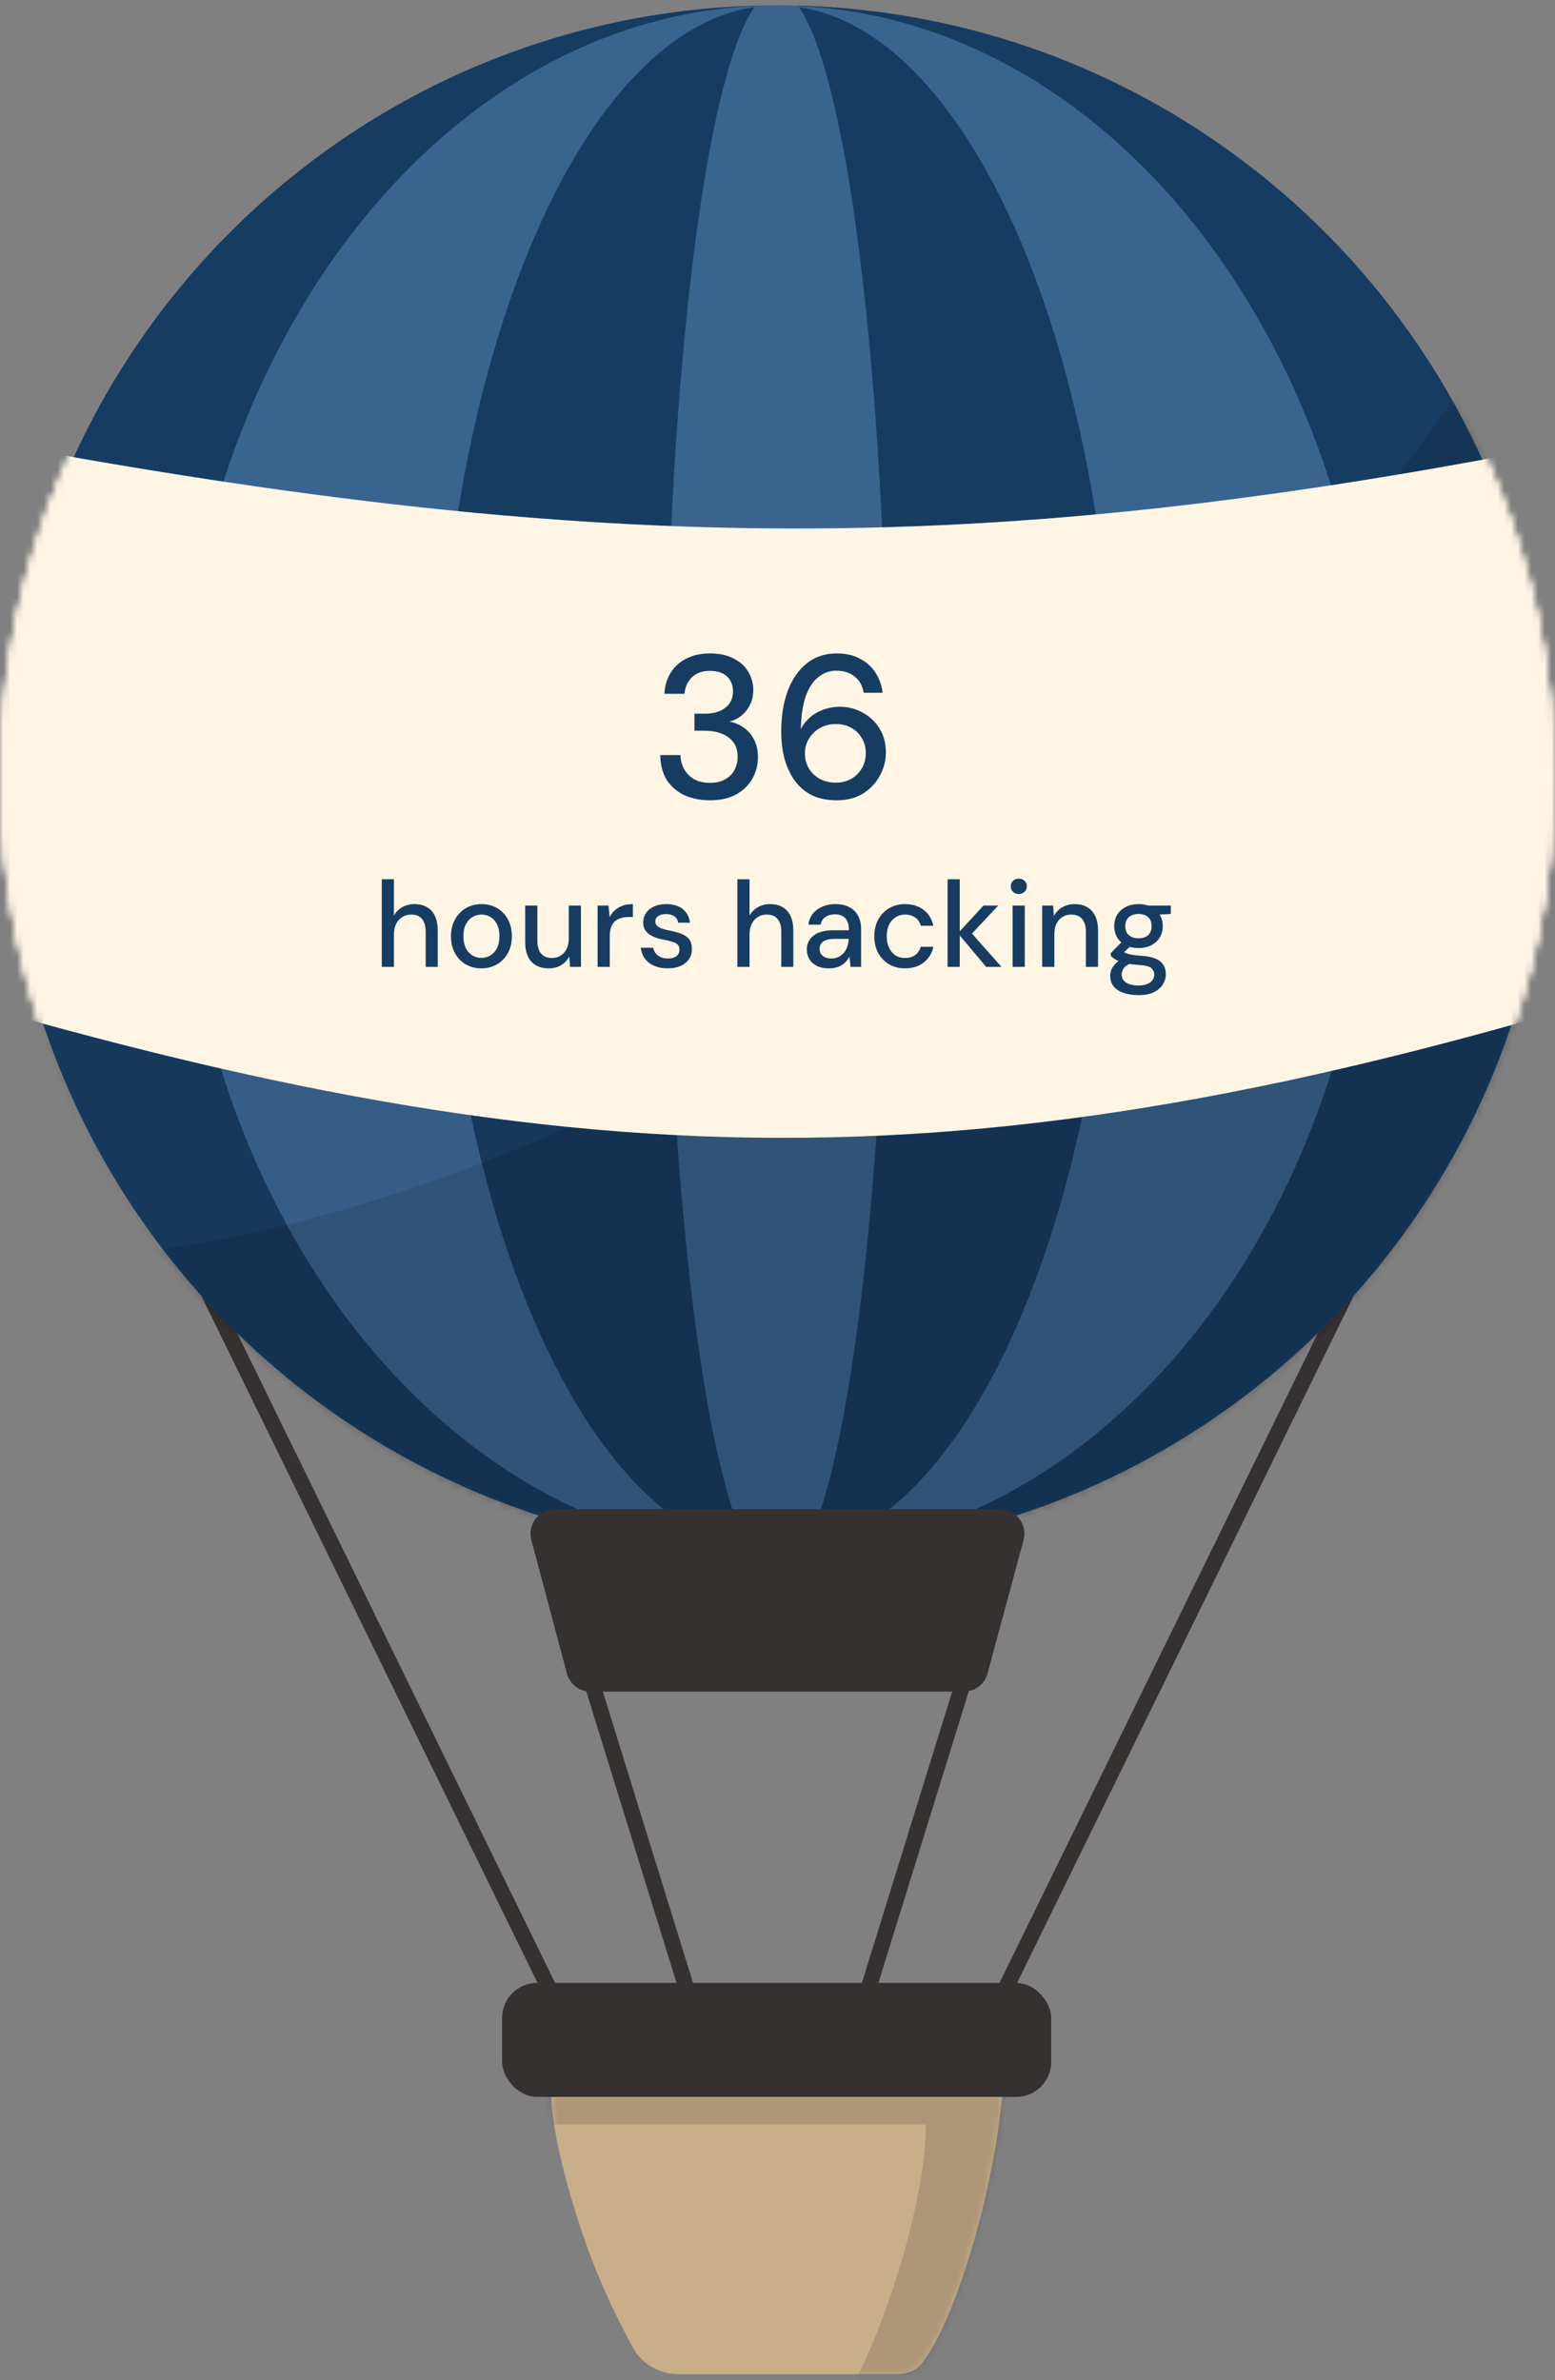 <svg width="230" height="352" viewBox="0 0 230 352" fill="none" xmlns="http://www.w3.org/2000/svg">
<rect x="0" y="0" width="230" height="352" fill="#808080" stroke="none"/>
<line x1="29.121" y1="187.649" x2="82.837" y2="297.415" stroke="#353131" stroke-width="2.335"/>
<line x1="86.795" y1="246.462" x2="102.624" y2="297.583" stroke="#353131" stroke-width="2.335"/>
<line y1="-1.168" x2="122.205" y2="-1.168" transform="matrix(-0.44 0.898 0.898 0.44 201.934 188.162)" stroke="#353131" stroke-width="2.335"/>
<line y1="-1.168" x2="53.515" y2="-1.168" transform="matrix(-0.296 0.955 0.955 0.296 144.326 246.808)" stroke="#353131" stroke-width="2.335"/>
<circle cx="115.003" cy="115.243" r="114.437" fill="#173C62"/>
<path d="M115.002 0.805C178.204 0.805 229.439 52.04 229.439 115.242C229.439 178.444 178.204 229.679 115.002 229.679C114.972 229.679 114.942 229.678 114.912 229.678C142.625 229.629 165.085 178.414 165.085 115.242C165.085 52.07 142.625 0.853 114.912 0.805C114.942 0.805 114.972 0.805 115.002 0.805ZM114.771 0.806C87.087 0.93 64.66 52.117 64.66 115.242C64.66 178.367 87.087 229.552 114.771 229.677C51.676 229.552 0.566 178.367 0.565 115.242C0.565 52.117 51.676 0.93 114.771 0.806Z" fill="#3A6490"/>
<path d="M115.002 0.805C178.204 0.805 229.439 52.04 229.439 115.242C229.439 178.444 178.204 229.679 115.002 229.679C114.978 229.679 114.953 229.678 114.929 229.678C163.845 229.638 203.489 178.42 203.489 115.242C203.489 52.065 163.845 0.844 114.929 0.805C114.953 0.805 114.978 0.805 115.002 0.805ZM114.425 0.808C65.689 1.119 26.255 52.233 26.255 115.242C26.255 178.251 65.689 229.364 114.425 229.675C51.489 229.364 0.566 178.251 0.565 115.242C0.565 52.233 51.489 1.119 114.425 0.808Z" fill="#173C62"/>
<path d="M115.002 0.805C116.006 0.805 117.008 0.817 118.006 0.843C125.608 11.237 131.351 58.737 131.351 115.762C131.351 171.035 125.953 217.358 118.699 229.617C117.472 229.656 116.239 229.679 115.002 229.679C113.676 229.679 112.355 229.654 111.04 229.609C103.788 217.338 98.395 171.023 98.394 115.762C98.394 58.753 104.134 11.264 111.732 0.852C112.819 0.821 113.908 0.805 115.002 0.805Z" fill="#3A6490"/>
<g opacity="0.59">
<mask id="mask0_707_18174" style="mask-type:alpha" maskUnits="userSpaceOnUse" x="0" y="0" width="230" height="230">
<circle cx="115.002" cy="115.242" r="114.437" fill="#CC322D"/>
<path d="M115.001 0.804C178.203 0.804 229.438 52.039 229.438 115.241C229.438 178.443 178.203 229.678 115.001 229.678C114.971 229.678 114.941 229.677 114.911 229.677C142.624 229.628 165.084 178.413 165.084 115.241C165.084 52.069 142.624 0.852 114.911 0.804C114.941 0.804 114.971 0.804 115.001 0.804ZM114.771 0.805C87.086 0.929 64.659 52.116 64.659 115.241C64.659 178.366 87.086 229.551 114.771 229.676C51.675 229.551 0.565 178.366 0.564 115.241C0.564 52.116 51.675 0.929 114.771 0.805Z" fill="#F7DFBC"/>
<path d="M115.001 0.804C178.203 0.804 229.438 52.039 229.438 115.241C229.438 178.443 178.203 229.678 115.001 229.678C114.977 229.678 114.952 229.677 114.928 229.677C163.844 229.637 203.488 178.419 203.488 115.241C203.488 52.064 163.844 0.843 114.928 0.804C114.952 0.804 114.977 0.804 115.001 0.804ZM114.424 0.807C65.688 1.118 26.254 52.232 26.254 115.241C26.254 178.25 65.688 229.363 114.424 229.674C51.488 229.363 0.565 178.25 0.564 115.241C0.564 52.232 51.487 1.118 114.424 0.807Z" fill="#CC322D"/>
<path d="M115.001 0.804C116.005 0.804 117.007 0.816 118.005 0.842C125.607 11.236 131.35 58.736 131.35 115.761C131.35 171.034 125.952 217.357 118.698 229.616C117.471 229.655 116.238 229.678 115.001 229.678C113.675 229.678 112.354 229.653 111.039 229.608C103.787 217.337 98.394 171.022 98.394 115.761C98.394 58.752 104.133 11.263 111.731 0.851C112.818 0.82 113.907 0.804 115.001 0.804Z" fill="#F7DFBC"/>
</mask>
<g mask="url(#mask0_707_18174)">
<path d="M248.477 63.603C178.049 161.006 34.195 137.311 -28.929 113.287L-13.48 250.821L261.174 229.844L248.477 63.603Z" fill="black" fill-opacity="0.11"/>
<path d="M228.921 36.485C170.799 141.696 44.075 199.956 -21.492 183.748L-1.227 265.688L268.869 211.625L228.921 36.485Z" fill="black" fill-opacity="0.2"/>
</g>
</g>
<path d="M147.885 223.195H82.103C79.716 223.195 77.978 225.457 78.592 227.763L83.844 247.485C84.268 249.076 85.708 250.183 87.355 250.183H142.558C144.2 250.183 145.638 249.082 146.066 247.497L151.392 227.776C152.016 225.467 150.277 223.195 147.885 223.195Z" fill="#353131"/>
<rect x="74.263" y="293.26" width="81.222" height="16.867" rx="5.19" fill="#353131"/>
<path d="M81.528 310.128H148.218C148.218 310.128 147.451 319.542 144.249 330.758C140.838 342.703 137.866 347.692 136.151 349.742C135.259 350.809 133.883 351.128 132.492 351.128H115.273H100.416C97.629 351.128 95.029 349.73 93.674 347.293C91.618 343.596 88.539 337.468 86.027 329.979C81.528 316.567 81.528 310.128 81.528 310.128Z" fill="#C8AF89"/>
<mask id="mask1_707_18174" style="mask-type:alpha" maskUnits="userSpaceOnUse" x="81" y="310" width="68" height="42">
<path d="M81.528 310.127H148.218C148.218 310.127 147.451 319.541 144.249 330.757C140.838 342.702 137.866 347.691 136.151 349.741C135.259 350.808 133.883 351.127 132.492 351.127H115.273H100.416C97.629 351.127 95.029 349.729 93.674 347.292C91.618 343.595 88.539 337.467 86.027 329.978C81.528 316.566 81.528 310.127 81.528 310.127Z" fill="#FDA829"/>
</mask>
<g mask="url(#mask1_707_18174)">
<path d="M136.931 314.192H78.934L75.82 309.131L154.188 304.938L141.732 363.064L119.545 363.064C129.302 351.959 137.104 325.855 136.931 314.192Z" fill="black" fill-opacity="0.14"/>
</g>
<mask id="mask2_707_18174" style="mask-type:alpha" maskUnits="userSpaceOnUse" x="0" y="0" width="230" height="352">
<line x1="28.686" y1="187.703" x2="82.649" y2="297.974" stroke="#353131" stroke-width="2.346"/>
<line x1="86.626" y1="246.787" x2="102.527" y2="298.142" stroke="#353131" stroke-width="2.346"/>
<line y1="-1.173" x2="122.766" y2="-1.173" transform="matrix(-0.44 0.898 0.898 0.44 202.294 188.219)" stroke="#353131" stroke-width="2.346"/>
<line y1="-1.173" x2="53.761" y2="-1.173" transform="matrix(-0.296 0.955 0.955 0.296 144.422 247.134)" stroke="#353131" stroke-width="2.346"/>
<circle cx="114.963" cy="114.963" r="114.963" fill="#173C62"/>
<path d="M114.963 0C178.455 0 229.927 51.471 229.927 114.964C229.927 178.456 178.455 229.927 114.963 229.927C114.933 229.927 114.902 229.926 114.872 229.926C142.713 229.878 165.276 178.427 165.276 114.964C165.276 51.501 142.713 0.048 114.872 0C114.902 -2.35092e-05 114.933 1.06202e-07 114.963 0ZM114.73 0.001C86.919 0.127 64.39 51.549 64.39 114.964C64.39 178.378 86.919 229.799 114.73 229.925C51.345 229.799 0 178.379 0 114.964C0 51.549 51.345 0.127 114.73 0.001Z" fill="#3A6490"/>
<path d="M114.963 0C178.455 0 229.927 51.471 229.927 114.964C229.927 178.456 178.455 229.927 114.963 229.927C114.938 229.927 114.914 229.926 114.89 229.926C164.031 229.886 203.858 178.432 203.858 114.964C203.858 51.496 164.031 0.039 114.89 0C114.914 -1.53077e-05 114.938 8.56494e-08 114.963 0ZM114.387 0.003C65.425 0.313 25.809 51.664 25.809 114.964C25.809 178.264 65.425 229.612 114.387 229.923C51.16 229.612 0 178.264 0 114.964C0 51.664 51.16 0.313 114.387 0.003Z" fill="#173C62"/>
<path d="M114.963 0C115.972 0 116.979 0.013 117.981 0.039C125.618 10.483 131.387 58.199 131.387 115.485C131.387 171.014 125.964 217.551 118.677 229.865C117.444 229.904 116.205 229.927 114.963 229.927C113.631 229.927 112.304 229.902 110.982 229.857C103.697 217.53 98.279 171.001 98.279 115.485C98.279 58.215 104.044 10.509 111.678 0.048C112.769 0.017 113.864 3.85409e-06 114.963 0Z" fill="#3A6490"/>
<g opacity="0.59">
<mask id="mask3_707_18174" style="mask-type:alpha" maskUnits="userSpaceOnUse" x="0" y="0" width="230" height="230">
<circle cx="114.963" cy="114.963" r="114.963" fill="#CC322D"/>
<path d="M114.963 0C178.455 0 229.927 51.471 229.927 114.964C229.927 178.456 178.455 229.927 114.963 229.927C114.933 229.927 114.902 229.926 114.872 229.926C142.713 229.878 165.276 178.427 165.276 114.964C165.276 51.501 142.713 0.048 114.872 0C114.902 -2.35092e-05 114.933 1.06202e-07 114.963 0ZM114.73 0.001C86.919 0.127 64.39 51.549 64.39 114.964C64.39 178.378 86.919 229.799 114.73 229.925C51.345 229.799 0 178.379 0 114.964C0 51.549 51.345 0.127 114.73 0.001Z" fill="#F7DFBC"/>
<path d="M114.963 0C178.455 0 229.927 51.471 229.927 114.964C229.927 178.456 178.455 229.927 114.963 229.927C114.938 229.927 114.914 229.926 114.89 229.926C164.031 229.886 203.858 178.432 203.858 114.964C203.858 51.496 164.031 0.039 114.89 0C114.914 -1.53077e-05 114.938 8.56494e-08 114.963 0ZM114.387 0.003C65.425 0.313 25.809 51.664 25.809 114.964C25.809 178.264 65.425 229.612 114.387 229.923C51.16 229.612 0 178.264 0 114.964C0 51.664 51.16 0.313 114.387 0.003Z" fill="#CC322D"/>
<path d="M114.963 0C115.972 0 116.979 0.013 117.981 0.039C125.618 10.483 131.387 58.199 131.387 115.485C131.387 171.014 125.964 217.551 118.677 229.865C117.444 229.904 116.205 229.927 114.963 229.927C113.631 229.927 112.304 229.902 110.982 229.857C103.697 217.53 98.279 171.001 98.279 115.485C98.279 58.215 104.044 10.509 111.678 0.048C112.769 0.017 113.864 3.85409e-06 114.963 0Z" fill="#F7DFBC"/>
</mask>
<g mask="url(#mask3_707_18174)">
<path d="M249.05 63.086C178.299 160.937 33.783 137.132 -29.631 112.999L-14.111 251.164L261.806 230.091L249.05 63.086Z" fill="black" fill-opacity="0.11"/>
<path d="M229.405 35.843C171.016 141.538 43.71 200.065 -22.159 183.783L-1.8 266.099L269.537 211.788L229.405 35.843Z" fill="black" fill-opacity="0.2"/>
</g>
</g>
<path d="M147.997 223.409H81.913C79.515 223.409 77.769 225.681 78.386 227.998L83.662 247.81C84.088 249.408 85.535 250.521 87.189 250.521H142.646C144.295 250.521 145.739 249.415 146.169 247.823L151.521 228.01C152.147 225.691 150.4 223.409 147.997 223.409Z" fill="#353131"/>
<rect x="74.035" y="293.796" width="81.595" height="16.945" rx="5.214" fill="#353131"/>
<path d="M81.335 310.742H148.332C148.332 310.742 147.561 320.2 144.344 331.467C140.917 343.467 137.932 348.479 136.209 350.538C135.312 351.61 133.931 351.931 132.533 351.931H115.235H100.31C97.509 351.931 94.897 350.526 93.536 348.078C91.471 344.364 88.378 338.208 85.855 330.685C81.335 317.21 81.335 310.742 81.335 310.742Z" fill="#C8AF89"/>
<mask id="mask4_707_18174" style="mask-type:alpha" maskUnits="userSpaceOnUse" x="81" y="310" width="68" height="42">
<path d="M81.335 310.743H148.332C148.332 310.743 147.561 320.201 144.344 331.468C140.917 343.468 137.932 348.48 136.209 350.539C135.312 351.611 133.931 351.932 132.533 351.932H115.235H100.31C97.509 351.932 94.897 350.527 93.536 348.079C91.471 344.365 88.378 338.209 85.855 330.686C81.335 317.211 81.335 310.743 81.335 310.743Z" fill="#FDA829"/>
</mask>
<g mask="url(#mask4_707_18174)">
<path d="M136.992 314.827H78.728L75.6 309.743L154.327 305.53L141.814 363.924L119.525 363.924C129.327 352.768 137.165 326.544 136.992 314.827Z" fill="black" fill-opacity="0.14"/>
</g>
</mask>
<g mask="url(#mask2_707_18174)">
<path d="M-21.013 65.562C-21.013 63.522 -19.112 61.999 -17.111 62.394C87.529 83.04 146.804 83.773 247.069 62.465C249.085 62.037 251.018 63.564 251.018 65.624V141.039C251.018 142.448 250.078 143.704 248.734 144.126C144.695 176.781 85.327 175.892 -18.704 144.114C-20.061 143.7 -21.013 142.438 -21.013 141.019V65.562Z" fill="#FFF5E5"/>
</g>
<path d="M104.996 118.36C103.656 118.36 102.426 118.12 101.306 117.64C100.206 117.14 99.326 116.4 98.665 115.42C98.025 114.42 97.686 113.17 97.645 111.67H100.646C100.666 112.43 100.846 113.12 101.186 113.74C101.526 114.36 102.016 114.86 102.656 115.24C103.316 115.6 104.096 115.78 104.996 115.78C105.896 115.78 106.646 115.61 107.246 115.27C107.866 114.93 108.326 114.47 108.626 113.89C108.946 113.31 109.106 112.66 109.106 111.94C109.106 111.04 108.886 110.31 108.446 109.75C108.026 109.19 107.446 108.77 106.706 108.49C105.986 108.21 105.176 108.07 104.276 108.07H102.716V105.55H104.276C105.536 105.55 106.536 105.26 107.276 104.68C108.036 104.1 108.416 103.28 108.416 102.22C108.416 101.34 108.126 100.62 107.546 100.06C106.966 99.5 106.116 99.22 104.996 99.22C103.876 99.22 102.986 99.54 102.326 100.18C101.686 100.82 101.326 101.63 101.246 102.61H98.275C98.335 101.43 98.645 100.39 99.206 99.49C99.785 98.57 100.566 97.87 101.546 97.39C102.546 96.89 103.696 96.64 104.996 96.64C106.396 96.64 107.566 96.89 108.506 97.39C109.466 97.87 110.186 98.52 110.666 99.34C111.166 100.16 111.416 101.06 111.416 102.04C111.416 102.78 111.276 103.47 110.996 104.11C110.716 104.73 110.316 105.27 109.796 105.73C109.276 106.19 108.646 106.52 107.906 106.72C108.706 106.88 109.426 107.19 110.066 107.65C110.706 108.11 111.206 108.71 111.566 109.45C111.926 110.17 112.106 111.01 112.106 111.97C112.106 113.11 111.836 114.17 111.296 115.15C110.756 116.11 109.956 116.89 108.896 117.49C107.856 118.07 106.556 118.36 104.996 118.36ZM123.798 118.36C122.258 118.36 120.958 118.08 119.898 117.52C118.858 116.94 118.018 116.17 117.378 115.21C116.738 114.23 116.268 113.15 115.968 111.97C115.688 110.77 115.548 109.54 115.548 108.28C115.548 105.96 115.868 103.93 116.508 102.19C117.168 100.45 118.108 99.09 119.328 98.11C120.548 97.13 122.018 96.64 123.738 96.64C125.118 96.64 126.288 96.91 127.248 97.45C128.228 97.97 128.988 98.67 129.528 99.55C130.088 100.43 130.428 101.4 130.548 102.46H127.758C127.578 101.42 127.128 100.62 126.408 100.06C125.708 99.48 124.808 99.19 123.708 99.19C122.728 99.19 121.848 99.5 121.068 100.12C120.288 100.72 119.668 101.64 119.208 102.88C118.768 104.12 118.518 105.69 118.458 107.59C118.458 107.61 118.458 107.64 118.458 107.68C118.458 107.72 118.458 107.76 118.458 107.8C118.758 107.2 119.188 106.65 119.748 106.15C120.308 105.65 120.968 105.26 121.728 104.98C122.508 104.68 123.348 104.53 124.248 104.53C125.428 104.53 126.528 104.81 127.548 105.37C128.588 105.91 129.428 106.69 130.068 107.71C130.708 108.73 131.028 109.92 131.028 111.28C131.028 112.5 130.728 113.65 130.128 114.73C129.548 115.81 128.718 116.69 127.638 117.37C126.558 118.03 125.278 118.36 123.798 118.36ZM123.588 115.75C124.448 115.75 125.208 115.57 125.868 115.21C126.548 114.83 127.078 114.31 127.458 113.65C127.858 112.99 128.058 112.24 128.058 111.4C128.058 110.54 127.858 109.79 127.458 109.15C127.078 108.49 126.548 107.98 125.868 107.62C125.208 107.26 124.448 107.08 123.588 107.08C122.728 107.08 121.958 107.28 121.278 107.68C120.598 108.06 120.058 108.58 119.658 109.24C119.258 109.88 119.058 110.61 119.058 111.43C119.058 112.27 119.258 113.02 119.658 113.68C120.058 114.32 120.598 114.83 121.278 115.21C121.978 115.57 122.748 115.75 123.588 115.75ZM56.468 143V130.04H58.268V135.404C58.568 134.876 58.982 134.462 59.51 134.162C60.05 133.862 60.644 133.712 61.292 133.712C62.012 133.712 62.63 133.862 63.146 134.162C63.662 134.45 64.058 134.888 64.334 135.476C64.61 136.052 64.748 136.778 64.748 137.654V143H62.966V137.834C62.966 136.994 62.786 136.358 62.426 135.926C62.066 135.482 61.532 135.26 60.824 135.26C60.344 135.26 59.912 135.374 59.528 135.602C59.144 135.83 58.838 136.166 58.61 136.61C58.382 137.042 58.268 137.57 58.268 138.194V143H56.468ZM71.19 143.216C70.338 143.216 69.57 143.018 68.886 142.622C68.214 142.226 67.68 141.674 67.284 140.966C66.9 140.246 66.708 139.418 66.708 138.482C66.708 137.522 66.906 136.688 67.302 135.98C67.698 135.26 68.238 134.702 68.922 134.306C69.606 133.91 70.374 133.712 71.226 133.712C72.09 133.712 72.858 133.91 73.53 134.306C74.202 134.702 74.73 135.254 75.114 135.962C75.51 136.67 75.708 137.504 75.708 138.464C75.708 139.424 75.51 140.258 75.114 140.966C74.73 141.674 74.196 142.226 73.512 142.622C72.828 143.018 72.054 143.216 71.19 143.216ZM71.19 141.668C71.682 141.668 72.126 141.548 72.522 141.308C72.93 141.068 73.254 140.714 73.494 140.246C73.746 139.766 73.872 139.172 73.872 138.464C73.872 137.756 73.752 137.168 73.512 136.7C73.272 136.22 72.948 135.86 72.54 135.62C72.144 135.38 71.706 135.26 71.226 135.26C70.746 135.26 70.302 135.38 69.894 135.62C69.486 135.86 69.156 136.22 68.904 136.7C68.664 137.168 68.544 137.756 68.544 138.464C68.544 139.172 68.664 139.766 68.904 140.246C69.156 140.714 69.48 141.068 69.876 141.308C70.284 141.548 70.722 141.668 71.19 141.668ZM81.156 143.216C80.448 143.216 79.83 143.072 79.302 142.784C78.786 142.496 78.384 142.064 78.096 141.488C77.82 140.912 77.682 140.186 77.682 139.31V133.928H79.482V139.112C79.482 139.964 79.668 140.606 80.04 141.038C80.412 141.47 80.946 141.686 81.642 141.686C82.11 141.686 82.53 141.572 82.902 141.344C83.286 141.116 83.586 140.786 83.802 140.354C84.018 139.922 84.126 139.394 84.126 138.77V133.928H85.926V143H84.324L84.198 141.452C83.922 142.004 83.52 142.436 82.992 142.748C82.464 143.06 81.852 143.216 81.156 143.216ZM88.39 143V133.928H90.01L90.172 135.638C90.376 135.23 90.64 134.888 90.964 134.612C91.288 134.324 91.666 134.102 92.098 133.946C92.542 133.79 93.046 133.712 93.61 133.712V135.62H92.962C92.59 135.62 92.236 135.668 91.9 135.764C91.564 135.848 91.264 135.998 91 136.214C90.748 136.43 90.55 136.724 90.406 137.096C90.262 137.468 90.19 137.93 90.19 138.482V143H88.39ZM98.773 143.216C98.005 143.216 97.333 143.09 96.757 142.838C96.181 142.586 95.725 142.232 95.389 141.776C95.053 141.32 94.849 140.786 94.777 140.174H96.613C96.673 140.462 96.787 140.726 96.955 140.966C97.135 141.206 97.375 141.398 97.675 141.542C97.987 141.686 98.353 141.758 98.773 141.758C99.169 141.758 99.493 141.704 99.745 141.596C100.009 141.476 100.201 141.32 100.321 141.128C100.441 140.924 100.501 140.708 100.501 140.48C100.501 140.144 100.417 139.892 100.249 139.724C100.093 139.544 99.853 139.406 99.529 139.31C99.217 139.202 98.839 139.106 98.395 139.022C97.975 138.95 97.567 138.854 97.171 138.734C96.787 138.602 96.439 138.44 96.127 138.248C95.827 138.056 95.587 137.816 95.407 137.528C95.227 137.228 95.137 136.862 95.137 136.43C95.137 135.914 95.275 135.452 95.551 135.044C95.827 134.624 96.217 134.3 96.721 134.072C97.237 133.832 97.843 133.712 98.539 133.712C99.547 133.712 100.357 133.952 100.969 134.432C101.581 134.912 101.941 135.59 102.049 136.466H100.303C100.255 136.058 100.075 135.746 99.763 135.53C99.451 135.302 99.037 135.188 98.521 135.188C98.005 135.188 97.609 135.29 97.333 135.494C97.057 135.698 96.919 135.968 96.919 136.304C96.919 136.52 96.997 136.712 97.153 136.88C97.309 137.048 97.537 137.192 97.837 137.312C98.149 137.42 98.527 137.522 98.971 137.618C99.607 137.738 100.177 137.888 100.681 138.068C101.185 138.248 101.587 138.512 101.887 138.86C102.187 139.208 102.337 139.706 102.337 140.354C102.349 140.918 102.205 141.416 101.905 141.848C101.617 142.28 101.203 142.616 100.663 142.856C100.135 143.096 99.505 143.216 98.773 143.216ZM109.062 143V130.04H110.862V135.404C111.162 134.876 111.576 134.462 112.104 134.162C112.644 133.862 113.238 133.712 113.886 133.712C114.606 133.712 115.224 133.862 115.74 134.162C116.256 134.45 116.652 134.888 116.928 135.476C117.204 136.052 117.342 136.778 117.342 137.654V143H115.56V137.834C115.56 136.994 115.38 136.358 115.02 135.926C114.66 135.482 114.126 135.26 113.418 135.26C112.938 135.26 112.506 135.374 112.122 135.602C111.738 135.83 111.432 136.166 111.204 136.61C110.976 137.042 110.862 137.57 110.862 138.194V143H109.062ZM122.65 143.216C121.906 143.216 121.288 143.09 120.796 142.838C120.304 142.586 119.938 142.25 119.698 141.83C119.458 141.398 119.338 140.936 119.338 140.444C119.338 139.844 119.494 139.334 119.806 138.914C120.118 138.482 120.562 138.152 121.138 137.924C121.714 137.696 122.404 137.582 123.208 137.582H125.566C125.566 137.054 125.488 136.616 125.332 136.268C125.176 135.92 124.942 135.662 124.63 135.494C124.33 135.314 123.946 135.224 123.478 135.224C122.938 135.224 122.476 135.356 122.092 135.62C121.708 135.872 121.468 136.25 121.372 136.754H119.572C119.644 136.118 119.86 135.578 120.22 135.134C120.592 134.678 121.066 134.33 121.642 134.09C122.218 133.838 122.83 133.712 123.478 133.712C124.33 133.712 125.044 133.862 125.62 134.162C126.196 134.462 126.628 134.888 126.916 135.44C127.216 135.98 127.366 136.628 127.366 137.384V143H125.8L125.656 141.47C125.524 141.71 125.368 141.938 125.188 142.154C125.008 142.37 124.792 142.556 124.54 142.712C124.3 142.868 124.018 142.988 123.694 143.072C123.382 143.168 123.034 143.216 122.65 143.216ZM122.992 141.758C123.376 141.758 123.724 141.68 124.036 141.524C124.348 141.368 124.612 141.158 124.828 140.894C125.056 140.618 125.224 140.312 125.332 139.976C125.452 139.628 125.518 139.274 125.53 138.914V138.86H123.388C122.872 138.86 122.452 138.926 122.128 139.058C121.816 139.178 121.588 139.346 121.444 139.562C121.3 139.778 121.228 140.03 121.228 140.318C121.228 140.618 121.294 140.876 121.426 141.092C121.57 141.296 121.774 141.458 122.038 141.578C122.302 141.698 122.62 141.758 122.992 141.758ZM133.857 143.216C132.981 143.216 132.201 143.018 131.517 142.622C130.833 142.214 130.293 141.656 129.897 140.948C129.513 140.24 129.321 139.418 129.321 138.482C129.321 137.534 129.513 136.706 129.897 135.998C130.293 135.278 130.833 134.72 131.517 134.324C132.201 133.916 132.981 133.712 133.857 133.712C134.961 133.712 135.885 134 136.629 134.576C137.373 135.152 137.847 135.932 138.051 136.916H136.179C136.059 136.388 135.783 135.98 135.351 135.692C134.931 135.404 134.427 135.26 133.839 135.26C133.359 135.26 132.915 135.386 132.507 135.638C132.099 135.878 131.769 136.238 131.517 136.718C131.277 137.186 131.157 137.768 131.157 138.464C131.157 138.98 131.229 139.442 131.373 139.85C131.517 140.246 131.709 140.582 131.949 140.858C132.201 141.134 132.489 141.344 132.813 141.488C133.137 141.62 133.479 141.686 133.839 141.686C134.235 141.686 134.589 141.626 134.901 141.506C135.225 141.374 135.495 141.182 135.711 140.93C135.939 140.678 136.095 140.378 136.179 140.03H138.051C137.847 140.99 137.373 141.764 136.629 142.352C135.885 142.928 134.961 143.216 133.857 143.216ZM145.864 143L141.688 138.032L145.468 133.928H147.646L143.146 138.734V137.384L148.132 143H145.864ZM140.158 143V130.04H141.958V143H140.158ZM149.776 143V133.928H151.576V143H149.776ZM150.694 132.218C150.346 132.218 150.058 132.11 149.83 131.894C149.614 131.678 149.506 131.402 149.506 131.066C149.506 130.742 149.614 130.478 149.83 130.274C150.058 130.058 150.346 129.95 150.694 129.95C151.03 129.95 151.312 130.058 151.54 130.274C151.768 130.478 151.882 130.742 151.882 131.066C151.882 131.402 151.768 131.678 151.54 131.894C151.312 132.11 151.03 132.218 150.694 132.218ZM154.15 143V133.928H155.77L155.878 135.476C156.166 134.936 156.574 134.51 157.102 134.198C157.63 133.874 158.236 133.712 158.92 133.712C159.64 133.712 160.258 133.856 160.774 134.144C161.29 134.432 161.692 134.87 161.98 135.458C162.268 136.034 162.412 136.76 162.412 137.636V143H160.612V137.816C160.612 136.976 160.426 136.34 160.054 135.908C159.682 135.476 159.142 135.26 158.434 135.26C157.966 135.26 157.546 135.374 157.174 135.602C156.802 135.818 156.502 136.142 156.274 136.574C156.058 137.006 155.95 137.534 155.95 138.158V143H154.15ZM168.404 147.176C167.576 147.176 166.844 147.068 166.208 146.852C165.572 146.648 165.08 146.33 164.732 145.898C164.384 145.466 164.21 144.938 164.21 144.314C164.21 143.99 164.282 143.66 164.426 143.324C164.57 143 164.804 142.688 165.128 142.388C165.452 142.088 165.89 141.818 166.442 141.578L167.45 142.388C166.838 142.616 166.424 142.886 166.208 143.198C166.004 143.522 165.902 143.834 165.902 144.134C165.902 144.494 166.01 144.794 166.226 145.034C166.442 145.274 166.736 145.454 167.108 145.574C167.492 145.694 167.924 145.754 168.404 145.754C168.872 145.754 169.28 145.688 169.628 145.556C169.976 145.424 170.246 145.238 170.438 144.998C170.63 144.758 170.726 144.476 170.726 144.152C170.726 143.768 170.582 143.444 170.294 143.18C170.006 142.928 169.454 142.778 168.638 142.73C167.954 142.682 167.372 142.616 166.892 142.532C166.424 142.448 166.022 142.346 165.686 142.226C165.362 142.106 165.086 141.974 164.858 141.83C164.642 141.686 164.456 141.536 164.3 141.38V140.966L166.1 139.112L167.558 139.616L165.596 141.434L165.974 140.624C166.106 140.708 166.232 140.792 166.352 140.876C166.472 140.948 166.634 141.014 166.838 141.074C167.042 141.134 167.318 141.188 167.666 141.236C168.014 141.284 168.47 141.332 169.034 141.38C169.85 141.44 170.504 141.584 170.996 141.812C171.5 142.04 171.866 142.346 172.094 142.73C172.322 143.114 172.436 143.57 172.436 144.098C172.436 144.614 172.292 145.106 172.004 145.574C171.728 146.042 171.29 146.426 170.69 146.726C170.102 147.026 169.34 147.176 168.404 147.176ZM168.404 140.21C167.636 140.21 166.982 140.066 166.442 139.778C165.914 139.49 165.506 139.1 165.218 138.608C164.942 138.116 164.804 137.57 164.804 136.97C164.804 136.358 164.942 135.812 165.218 135.332C165.506 134.84 165.92 134.45 166.46 134.162C167 133.862 167.648 133.712 168.404 133.712C169.16 133.712 169.802 133.862 170.33 134.162C170.87 134.45 171.278 134.84 171.554 135.332C171.842 135.812 171.986 136.358 171.986 136.97C171.986 137.57 171.842 138.116 171.554 138.608C171.278 139.1 170.87 139.49 170.33 139.778C169.802 140.066 169.16 140.21 168.404 140.21ZM168.404 138.77C168.992 138.77 169.46 138.62 169.808 138.32C170.156 138.008 170.33 137.558 170.33 136.97C170.33 136.382 170.156 135.938 169.808 135.638C169.46 135.326 168.992 135.17 168.404 135.17C167.816 135.17 167.342 135.326 166.982 135.638C166.622 135.938 166.442 136.382 166.442 136.97C166.442 137.558 166.622 138.008 166.982 138.32C167.342 138.62 167.816 138.77 168.404 138.77ZM169.88 135.35L169.448 133.928H173.174V135.17L169.88 135.35Z" fill="#173C62"/>
</svg>
